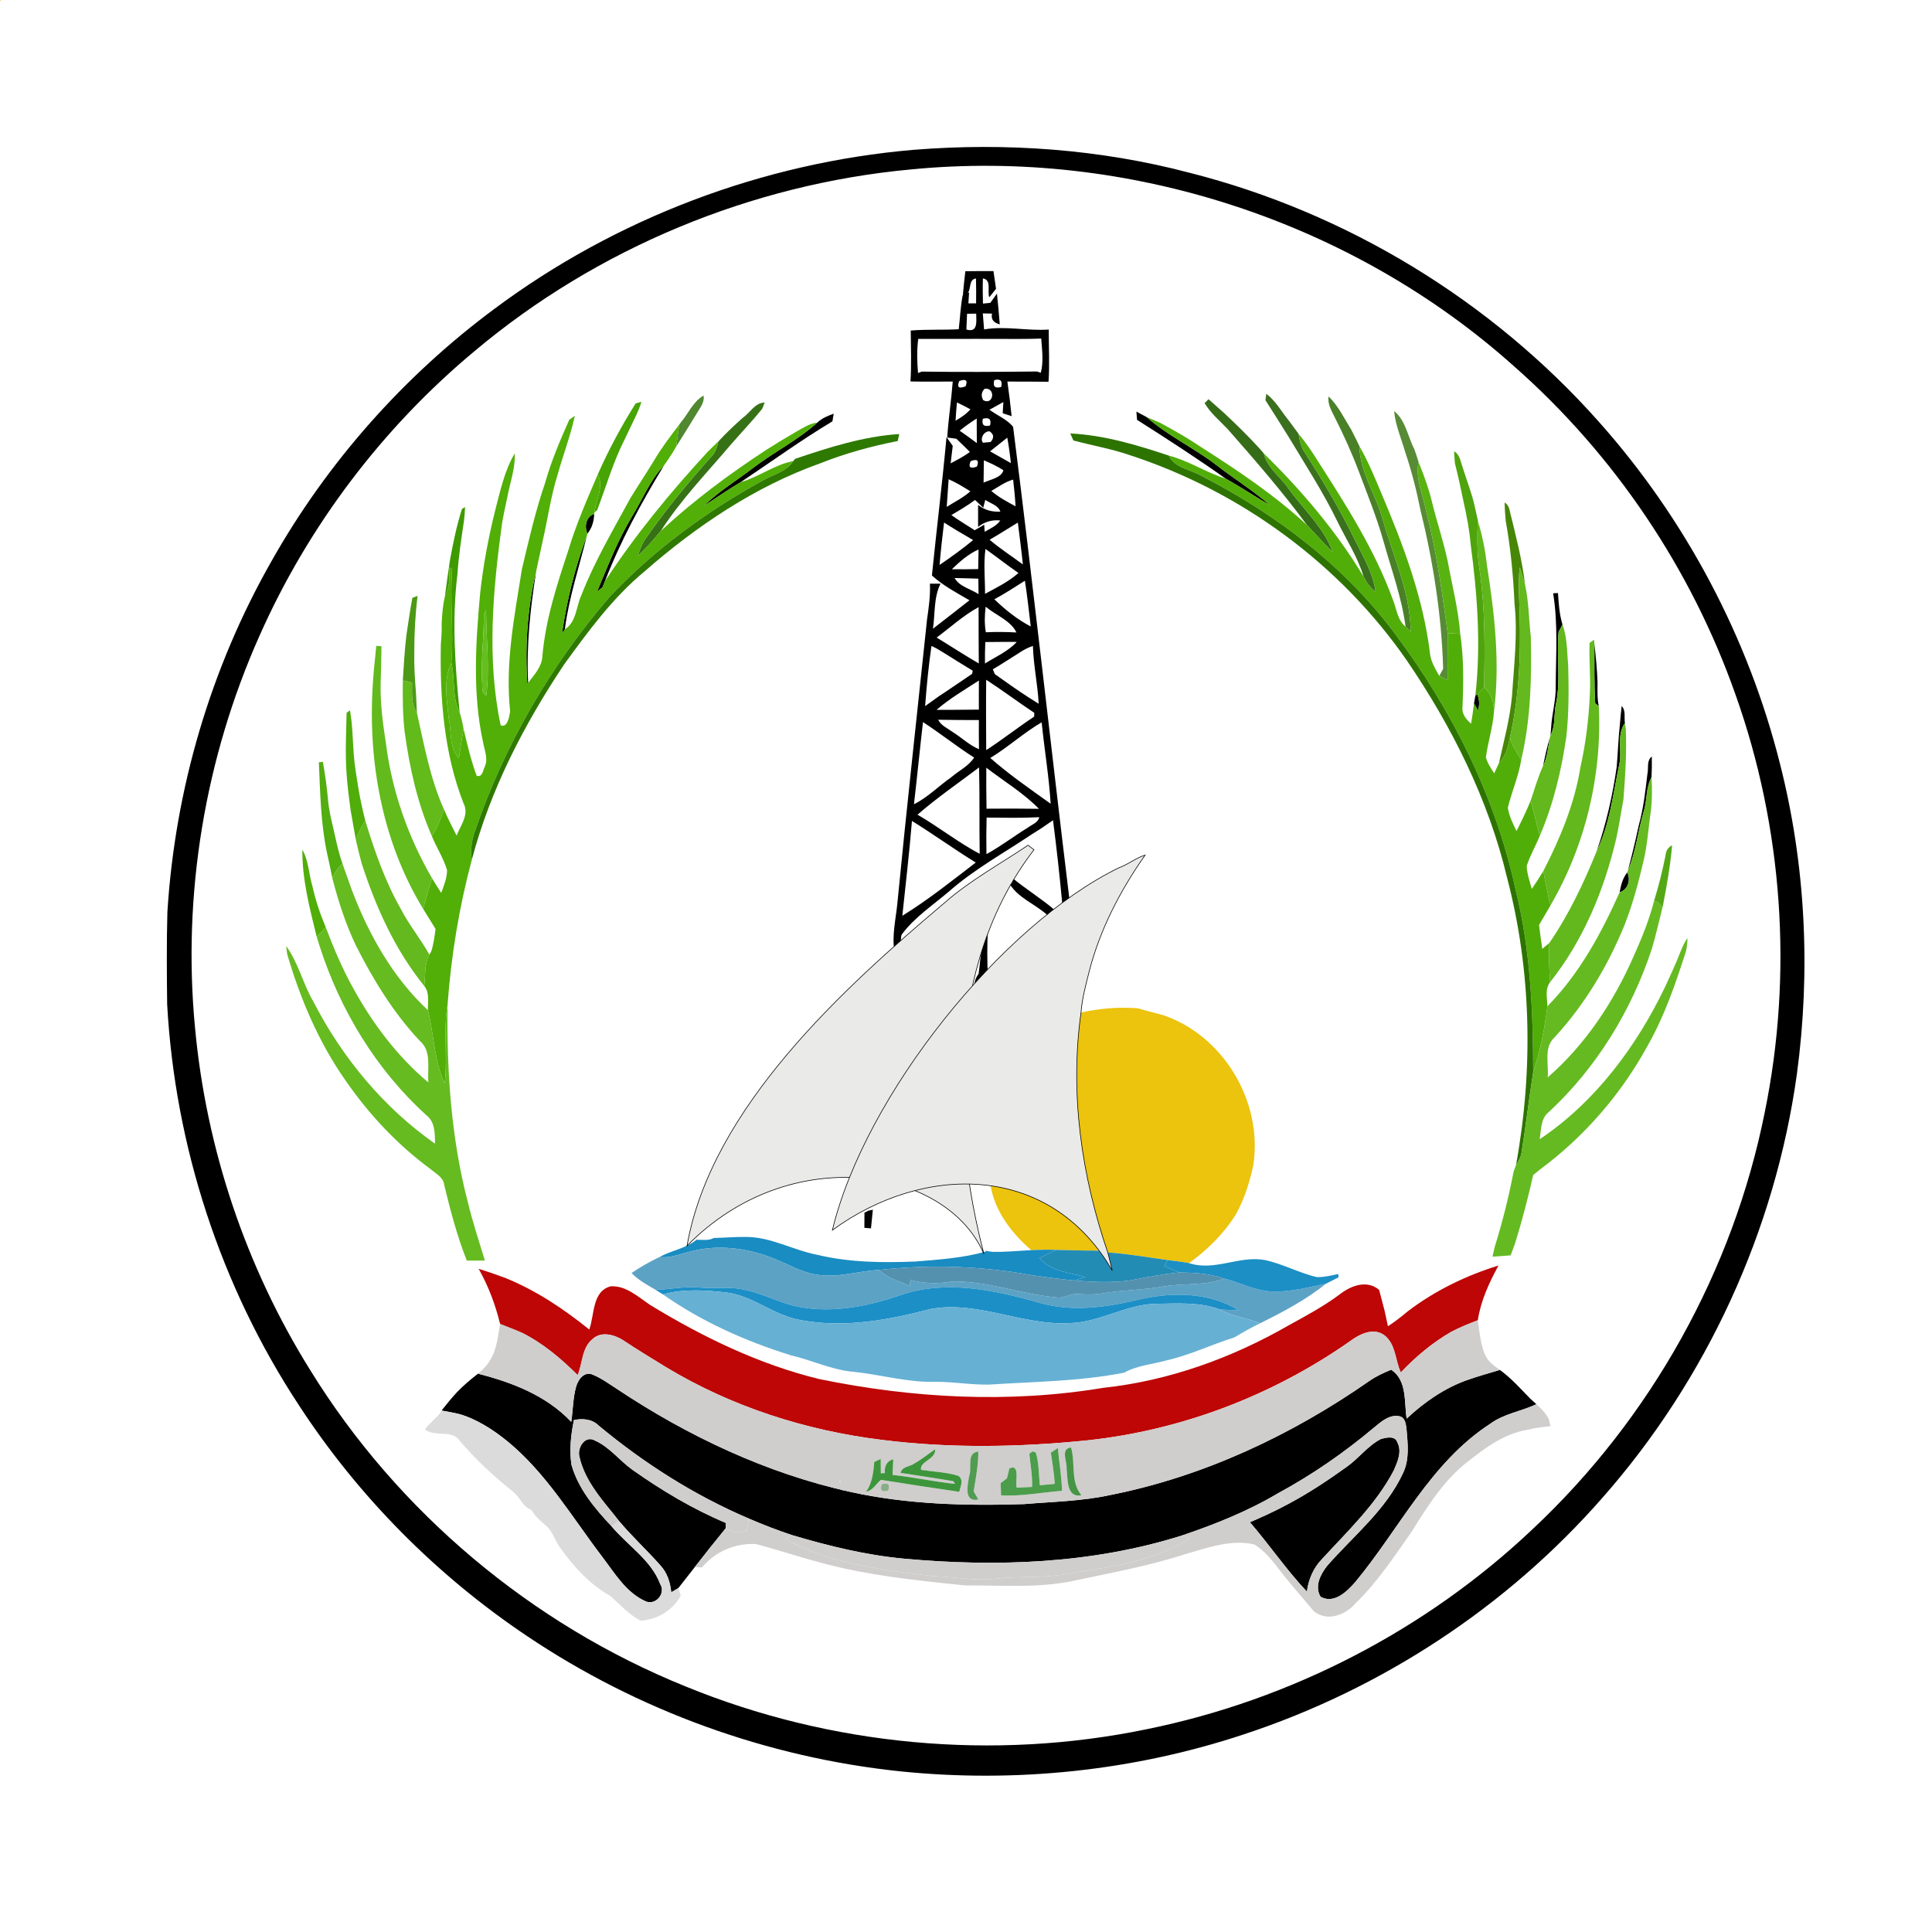 <?xml version="1.0" encoding="UTF-8" standalone="no"?>
<svg
   xmlns:dc="http://purl.org/dc/elements/1.1/"
   xmlns:cc="http://creativecommons.org/ns#"
   xmlns:rdf="http://www.w3.org/1999/02/22-rdf-syntax-ns#"
   xmlns:svg="http://www.w3.org/2000/svg"
   xmlns="http://www.w3.org/2000/svg"
   xmlns:sodipodi="http://sodipodi.sourceforge.net/DTD/sodipodi-0.dtd"
   xmlns:inkscape="http://www.inkscape.org/namespaces/inkscape"
   width="500pt"
   height="500pt"
   viewBox="0 0 500 500"
   version="1.1"
   id="svg2"
   inkscape:version="0.48.2 r9819"
   sodipodi:docname="Basra G image.svg">
  <defs
     id="defs313" />
  <sodipodi:namedview
     pagecolor="#ffffff"
     bordercolor="#666666"
     borderopacity="1"
     objecttolerance="10"
     gridtolerance="10"
     guidetolerance="10"
     inkscape:pageopacity="0"
     inkscape:pageshadow="2"
     inkscape:window-width="1680"
     inkscape:window-height="988"
     id="namedview311"
     showgrid="false"
     inkscape:zoom="1"
     inkscape:cx="216.8318"
     inkscape:cy="277.2855"
     inkscape:window-x="-8"
     inkscape:window-y="-8"
     inkscape:window-maximized="1"
     inkscape:current-layer="#dbdbdbff" />
  <g
     id="#ecc30dff">
    <path
       fill="#ecc30d"
       opacity="1.00"
       d=" M 0.00 0.00 L 0.29 0.00 C 0.22 0.06 0.07 0.18 0.00 0.24 L 0.00 0.00 Z"
       id="path5" />
    <path
       style="fill:#ecc30d"
       d="M 363.344 326 C 358.759 326.016 354.2 326.55 349.719 327.562 C 347.33 344.468 317.789 365.114 320.938 381.844 C 321.035 382.363 321.246 382.998 321.5 383.656 C 321.147 383.56 320.793 383.464 320.438 383.375 C 321.725 391.775 327.325 399 333.625 404.438 C 336.325 404.288 339.019 404.238 341.719 404.312 C 345.464 404.413 349.223 404.539 352.969 404.562 C 353.041 404.563 353.115 404.562 353.188 404.562 C 353.826 404.588 354.469 404.601 355.125 404.594 C 356.869 404.575 357.754 404.339 358.188 404.125 C 358.164 404.355 358.21 404.675 358.375 405.156 C 364.85 405.581 371.231 406.725 377.656 407.625 C 379.994 407.887 382.331 408.2 384.656 408.625 C 390.569 404.325 395.85 399.163 399.75 392.938 C 402.538 387.975 404.238 382.506 405.438 376.969 C 408.587 356.544 395.938 335.106 376.312 328.406 C 373.512 327.644 370.712 326.956 367.938 326.156 C 366.409 326.047 364.872 325.995 363.344 326 z "
       transform="scale(0.8,0.8)"
       id="path9" />
  </g>
  <g
     id="#fbfaf6ff" />
  <g
     id="#000000ff">
    <path
       d="m 236.48,38.77 c 23.92,-1.91 48.23,-0.18 71.49,5.97 40.61,10.31 77.97,33.06 105.79,64.39 22.42,25.16 38.66,55.78 46.88,88.46 6.68,26.18 8,53.66 4.39,80.42 -5.61,40.41 -23.35,79.03 -50.34,109.63 -24.71,28.24 -57.21,49.53 -92.85,61.23 -28.51,9.45 -59.01,12.61 -88.86,9.55 -34.37,-3.59 -67.83,-15.69 -96.52,-34.97 C 112.97,407.71 92.66,387.22 77.25,363.51 57.05,332.76 45.28,296.6 43.26,259.88 c -0.1,-7.95 -0.15,-15.9 0.06,-23.84 1.98,-31.77 11.17,-63.1 26.92,-90.77 14.37,-25.51 34.21,-47.89 57.7,-65.33 C 159.37,56.5 197.42,42.1 236.48,38.77 m -0.85,5.09 C 194.45,47.69 154.53,64.22 122.85,90.84 99,110.69 79.78,136.1 67.19,164.47 53.05,196.12 47.17,231.44 50.47,265.94 c 2.88,31.37 13.19,62.03 29.88,88.75 22.6,36.6 57.15,65.62 97.03,81.74 37.58,15.4 79.76,19.32 119.53,11.06 37.19,-7.57 72.2,-25.67 99.76,-51.78 30.54,-28.6 51.88,-66.88 60.06,-107.92 7.32,-35.81 4.67,-73.59 -7.58,-108.02 C 437.71,147.26 417.85,117.74 392,94.94 349.95,57.21 291.82,38.32 235.63,43.86 z"
       id="path17"
       inkscape:connector-curvature="0"
       style="fill:#000000" />
    <path
       d="m 249.83,70.19 c 2.42,-0.03 4.85,-0.04 7.28,-0.03 0.22,1.53 0.44,3.06 0.66,4.59 -0.58,0.72 -1.16,1.45 -1.74,2.18 -0.6,-1.46 0.7,-4.52 -1.66,-4.87 -0.07,2.17 -0.03,4.34 0.02,6.51 0.48,-0.05 1.43,-0.14 1.9,-0.19 0.56,-0.8 1.14,-1.6 1.72,-2.4 0.28,2.66 0.53,5.31 0.73,7.97 -1.66,-0.44 -2.33,-1.37 -2,-2.79 -0.6,-0.02 -1.8,-0.04 -2.39,-0.05 0.1,1.38 0.22,2.76 0.33,4.15 5.52,-0.97 11.14,0.42 16.73,0.03 -0.01,4.5 0.27,9.01 -0.06,13.51 -3.55,-0.04 -7.1,-0.05 -10.64,-0.05 0.43,2.98 0.79,5.96 1.1,8.95 -0.58,-0.19 -1.73,-0.56 -2.31,-0.75 0.04,-0.72 0.13,-2.18 0.17,-2.9 -1.2,0.66 -2.41,1.31 -3.6,1.99 2,1.49 4.53,2.47 6.12,4.41 5.16,40.64 9.6,81.37 14.55,122.04 -0.62,0.53 -1.22,1.08 -1.8,1.65 -0.68,-7.3 -1.48,-14.59 -2.42,-21.86 -1.73,1.22 -3.48,2.42 -5.3,3.51 -7.24,4.88 -14.99,9.09 -21.58,14.88 -4.148,3.539 -9.016,6.758 -12.26,11.168 -0.34,0.462 -0.198,3.254 -0.5,3.744 -0.228,0.37 -1.172,0.086 -1.375,0.474 -0.76,-3.44 0.365,-8.565 0.705,-11.995 2.39,-24.61 5.13,-49.17 7.71,-73.75 0.44,-3.07 0.89,-6.16 0.74,-9.26 0.91,0 1.83,0.01 2.75,0.01 -1.8,3.55 -1.37,7.79 -1.97,11.66 3.15,-2.46 6.33,-4.88 9.46,-7.37 -3.36,-1.95 -6.83,-3.79 -9.72,-6.41 1.21,-11.94 2.68,-23.86 3.78,-35.82 0.54,0.75 1.08,1.51 1.61,2.27 -0.19,1.5 -0.37,3.01 -0.54,4.52 1.7,-0.89 3.41,-1.8 4.97,-2.93 -1.12,-1.19 -2.34,-2.28 -3.48,-3.43 -0.59,-0.08 -1.78,-0.24 -2.38,-0.32 0.31,-4.85 1.06,-9.65 1.43,-14.49 -3.65,0.01 -7.29,0.07 -10.94,-0.02 0.28,-4.39 0.11,-8.79 0.07,-13.18 4.13,-0.34 8.28,-0.11 12.42,-0.33 0.35,-2.93 0.46,-5.9 1.02,-8.8 l 1.66,-0.74 c -0.04,0.71 -0.14,2.13 -0.18,2.84 0.49,0 1.49,0 1.99,-0.01 0.02,-2.14 0.04,-4.28 -0.03,-6.43 -2.47,0.29 -0.59,4.25 -3.39,4.24 0.18,-2.05 0.4,-4.09 0.64,-6.12 m 0.44,11.01 c -0.06,1.35 -0.12,2.71 -0.17,4.07 3.06,0.95 2.55,-2.16 2.54,-4.1 -0.59,0.01 -1.78,0.02 -2.37,0.03 m -12.69,15.34 0.98,-0.37 c 9.93,0.14 19.86,0.08 29.79,-0.03 l 1.01,0.33 c 0.76,-2.88 0.31,-5.92 0.11,-8.85 -3.76,0.15 -7.52,0.08 -11.28,0.09 -3.66,-0.01 -7.32,-0.02 -10.97,0 -3.2,0 -6.39,0.01 -9.58,-0.01 -0.39,2.93 -0.3,5.9 -0.06,8.84 m 10.67,2.08 c -0.66,1.61 -0.11,2.06 1.65,1.35 0.6,-1.55 0.05,-2 -1.65,-1.35 m 9.07,-0.25 c -0.43,1.63 0.16,2.22 1.78,1.78 0.41,-1.59 -0.19,-2.18 -1.78,-1.78 m -2.86,5.2 c 2.67,1.48 3.33,-3.34 0.37,-2.97 -0.86,0.86 -0.99,1.85 -0.37,2.97 m -6.8,0.58 c -0.15,1.57 -0.28,3.15 -0.36,4.73 1.4,-0.81 2.77,-1.72 3.84,-2.95 -1.15,-0.63 -2.31,-1.22 -3.48,-1.78 m 0.7,7.32 c 1.5,1.03 2.98,2.1 4.44,3.2 -0.01,-2.12 -0.02,-4.24 -0.03,-6.36 -1.53,0.97 -3.01,2.01 -4.41,3.16 m 6,-3.1 c -0.36,1.58 0.27,2.16 1.87,1.74 0.39,-1.59 -0.24,-2.17 -1.87,-1.74 m 0.02,6.21 c 0.5,-0.04 1.49,-0.14 1.99,-0.19 0.95,-1.1 0.86,-2.02 -0.27,-2.76 -1.39,-0.09 -2.58,1.8 -1.72,2.95 m 1.84,2.23 c 1.8,1.01 3.59,2.03 5.39,3.04 -0.22,-2.21 -0.53,-4.4 -0.93,-6.58 -1.49,1.19 -2.97,2.37 -4.46,3.54 m -5.03,2.55 c -0.65,1.58 -0.1,2.04 1.64,1.39 0.61,-1.62 0.06,-2.08 -1.64,-1.39 m 3.43,-0.24 c -0.02,1.93 -0.05,3.86 -0.07,5.79 1.68,-0.82 4.68,-1.26 5.13,-3.22 -1.6,-1.04 -3.33,-1.82 -5.06,-2.57 m -9.11,4.91 c -0.18,2.38 -0.35,4.77 -0.5,7.15 2.06,-1.3 4.28,-2.39 6.12,-4.02 -1.82,-1.14 -3.65,-2.28 -5.62,-3.13 m 11.04,3.02 c 1.88,1.64 4.09,2.8 6.28,3.98 -0.13,-2.31 -0.37,-4.61 -0.63,-6.91 -2.07,0.58 -3.81,1.88 -5.65,2.93 m -4.21,2.34 c -1.94,1.46 -4.05,2.68 -6.14,3.91 1.95,1.4 4.04,2.61 6.05,3.93 0.61,-0.36 1.84,-1.08 2.46,-1.44 l 0.13,1.84 c 1.42,-0.86 3.08,-1.5 4.03,-2.93 -2.1,-0.24 -4.08,0.34 -5.74,1.67 0,-1.43 0,-4.29 0,-5.71 1.65,1.35 3.66,1.88 5.77,1.75 -0.61,-1.68 -2.56,-2.12 -3.91,-3.03 -0.13,0.51 -0.4,1.51 -0.53,2.02 -0.53,-0.5 -1.59,-1.51 -2.12,-2.01 m -8.02,5.84 c -0.44,3.66 -0.85,7.31 -1.16,10.98 2.98,-2.03 5.91,-4.14 8.69,-6.44 -2.54,-1.46 -5.06,-2.96 -7.53,-4.54 m 11.79,4.45 c 2.71,2.34 5.75,4.26 8.61,6.4 -0.36,-3.62 -0.86,-7.23 -1.3,-10.84 -2.45,1.47 -4.83,3.03 -7.31,4.44 m -1.07,2.39 c -0.53,3.85 -0.09,7.75 -0.11,11.62 2.98,-1.62 6.1,-3.14 8.65,-5.4 -2.9,-2 -5.67,-4.19 -8.54,-6.22 m -8.7,5.25 c 2.27,0.04 4.54,0 6.82,-0.04 0.04,-1.7 0.07,-3.39 0.09,-5.08 -2.63,1.18 -4.86,3.13 -6.91,5.12 m 0.71,2.27 c 1.26,2.25 4.16,2.81 6.2,4.18 -0.02,-1.34 -0.04,-2.68 -0.05,-4.01 -2.05,-0.06 -4.1,-0.14 -6.15,-0.17 m 10.29,5.5 c 2.78,2.69 5.96,5.25 9.42,7.04 -0.49,-3.95 -0.89,-7.91 -1.52,-11.84 -2.6,1.65 -5.18,3.35 -7.9,4.8 m -2.25,1.92 c -0.27,2.2 -0.34,4.43 0.05,6.62 2.64,-0.12 5.28,-0.09 7.92,0.05 -1.49,-3.1 -5.37,-4.46 -7.97,-6.67 M 242.4,165 c 3.65,2.21 7.21,4.57 10.91,6.7 -0.01,-4.86 -0.08,-9.71 -0.05,-14.57 -3.93,2.12 -7.27,5.22 -10.86,7.87 m 12.6,1.16 c -0.09,1.85 -0.12,3.7 -0.09,5.56 2.78,-1.77 5.98,-3.13 8.22,-5.59 -2.71,-0.05 -5.42,0.03 -8.13,0.03 m -13.94,1.02 c -0.75,5.14 -1.25,10.37 -1.64,15.56 1.16,-0.83 2.32,-1.67 3.49,-2.5 2.92,-1.9 5.77,-3.92 8.68,-5.85 0.03,-0.2 0.1,-0.61 0.14,-0.82 -2.51,-1.54 -5.03,-3.07 -7.51,-4.65 -1.04,-0.62 -2.05,-1.28 -3.16,-1.74 m 22.78,1.73 c -2.31,1.43 -4.55,2.95 -6.9,4.3 0.13,0.31 0.39,0.94 0.52,1.25 2.88,2.06 5.77,4.1 8.74,6.03 0.65,0.41 1.96,1.23 2.61,1.64 -0.25,-5.02 -1.36,-9.94 -1.49,-14.97 -1.24,0.43 -2.4,1.01 -3.48,1.75 m -21.46,14.79 c 3.65,0.05 7.3,-0.05 10.95,-0.05 -0.02,-2.51 0,-5.02 0.01,-7.53 -3.72,2.41 -7.6,4.68 -10.96,7.58 m 12.85,-7.78 c -0.08,6.07 -0.03,12.14 0,18.21 4.24,-2.74 8.19,-5.88 12.4,-8.66 0.01,-0.25 0.04,-0.74 0.05,-0.98 -4.19,-2.8 -8.23,-5.81 -12.45,-8.57 m -12.44,10.35 c 0.77,1.53 2.43,2.2 3.75,3.17 2.31,1.42 4.28,3.41 6.82,4.45 -0.03,-2.51 -0.06,-5.03 -0.03,-7.54 -3.52,0 -7.03,-0.01 -10.54,-0.08 m -3.92,0.61 c -0.83,7.08 -1.51,14.18 -2.34,21.26 3.55,-1.76 6.36,-4.69 9.6,-6.95 1.97,-1.72 4.53,-2.89 5.97,-5.13 -4.54,-2.89 -8.73,-6.26 -13.23,-9.18 m 17.41,9.28 c 4.89,4.31 10.33,8.05 15.63,11.85 -0.43,-7.06 -1.63,-14.05 -2.33,-21.08 -4.67,2.72 -8.67,6.43 -13.3,9.23 m -18.83,14.68 c 5.49,3.17 10.49,7.17 16.09,10.13 -0.12,-7.45 0.03,-14.91 -0.16,-22.36 -5.34,4.04 -10.89,7.84 -15.93,12.23 m 17.8,-12.16 c -0.04,3.54 0.01,7.08 0.06,10.61 4.53,-0.05 9.05,-0.04 13.57,0.03 -3.99,-4.07 -9.07,-7.14 -13.63,-10.64 m 0.08,12.91 c -0.09,3.15 -0.1,6.31 -0.04,9.46 3.74,-2.05 7.13,-4.66 10.75,-6.89 1.05,-0.79 2.59,-1.24 2.93,-2.67 -4.55,0.24 -9.1,0.14 -13.64,0.1 m -19.32,0.87 c -0.67,8.19 -1.63,16.36 -2.49,24.54 6.63,-4.08 12.8,-9.02 19,-13.78 -5.6,-3.44 -10.92,-7.31 -16.51,-10.76 z"
       id="path19"
       inkscape:connector-curvature="0"
       style="fill:#000000"
       sodipodi:nodetypes="cccccccccccccccccccccccccssccccccccccccccccccccccccccccccccccccccccccccccccccccccccccccccccccccccccccccccccccccccccccccccccccccccccccccccccccccccccccccccccccccccccccccccccccccccccccccccccccccccccccccccccccccccc" />
    <path
       d="m 294.1,106.52 c 0.89,0.48 1.79,0.96 2.69,1.45 5.48,4.83 12.2,7.92 17.98,12.36 4.6,3.58 9.6,6.64 13.99,10.49 -3.89,-2.25 -7.63,-4.76 -11.56,-6.95 -7.48,-5.31 -15.19,-10.3 -22.93,-15.21 -0.05,-0.54 -0.13,-1.61 -0.17,-2.14 z"
       id="path21"
       inkscape:connector-curvature="0"
       style="fill:#000000" />
    <path
       d="m 211.55,109.34 c 1.18,-1.12 2.7,-1.74 4.21,-2.28 -0.08,0.49 -0.25,1.48 -0.33,1.98 -8.14,4.88 -15.83,10.47 -23.73,15.74 -3.28,1.93 -6.39,4.11 -9.58,6.19 3.89,-3.85 8.62,-6.66 12.93,-9.99 5.36,-4.07 11.48,-7.12 16.5,-11.64 z"
       id="path23"
       inkscape:connector-curvature="0"
       style="fill:#000000" />
    <path
       d="m 163.66,133.49 c 2.66,-4.32 4.54,-9.23 8.11,-12.92 -5.8,9.54 -11.17,19.41 -15.2,29.83 -0.17,0.41 -0.5,1.23 -0.67,1.64 -0.34,0.27 -1.03,0.79 -1.37,1.06 2.77,-6.66 5.39,-13.41 9.13,-19.61 z"
       id="path25"
       inkscape:connector-curvature="0"
       style="fill:#000000" />
    <path
       d="m 152.02,138.11 c -0.85,-1.81 -0.36,-4.46 1.75,-5.1 -0.04,1.85 -0.56,3.66 -1.75,5.1 z"
       id="path27"
       inkscape:connector-curvature="0"
       style="fill:#000000" />
    <path
       d="m 145.44,163.98 c 1.25,-8.62 3.35,-17.13 6.43,-25.28 -1.97,8.03 -4.63,15.91 -5.69,24.15 -0.19,0.28 -0.56,0.85 -0.74,1.13 z"
       id="path29"
       inkscape:connector-curvature="0"
       style="fill:#000000" />
    <path
       d="m 136.46,177.03 c -0.6,-9.77 0.01,-19.73 2.31,-29.25 -1.51,9.55 -2.57,19.25 -2.09,28.93 l -0.22,0.32 z"
       id="path31"
       inkscape:connector-curvature="0"
       style="fill:#000000" />
    <path
       d="m 401.95,153.54 c 0.32,-0.01 0.94,-0.05 1.25,-0.06 0.19,2.53 0.32,5.08 1,7.55 0.04,0.15 0.13,0.46 0.17,0.62 l -1,1.86 c -0.59,6.15 0.57,12.39 -0.65,18.48 -0.65,2.74 -0.08,5.72 -1.45,8.28 0.04,-0.45 0.11,-1.33 0.15,-1.78 0.18,-3.71 1.3,-7.32 1.2,-11.04 0.04,-7.96 0.62,-16.02 -0.67,-23.91 z"
       id="path33"
       inkscape:connector-curvature="0"
       style="fill:#000000" />
    <path
       d="m 412.84,182.02 c -0.31,-5.14 -0.17,-10.3 -0.22,-15.45 0.38,3.3 0.69,6.6 0.82,9.92 0,2.09 -0.12,4.21 0.33,6.27 -0.23,-0.18 -0.7,-0.55 -0.93,-0.74 z"
       id="path35"
       inkscape:connector-curvature="0"
       style="fill:#000000" />
    <path
       d="m 381.83,179.96 0.53,-0.2 c 0.53,1.34 0.58,2.71 0.16,4.1 -0.27,-0.45 -0.79,-1.35 -1.05,-1.8 0.09,-0.52 0.27,-1.57 0.36,-2.1 z"
       id="path37"
       inkscape:connector-curvature="0"
       style="fill:#000000" />
    <path
       d="m 419.69,182.72 c 1.12,1.19 0.61,2.94 0.83,4.42 -2.22,3.11 -0.68,7.14 -1.45,10.66 -1.6,7.53 -2.42,15.39 -5.82,22.4 2.44,-7.05 4.1,-14.35 5.15,-21.73 0.32,-3.68 0.43,-7.38 0.83,-11.06 0.13,-1.57 0.28,-3.13 0.46,-4.69 z"
       id="path39"
       inkscape:connector-curvature="0"
       style="fill:#000000" />
    <path
       d="m 399.32,198.26 c 0.52,-2.49 1.05,-4.97 1.79,-7.4 -0.48,2.49 -0.64,5.09 -1.79,7.4 z"
       id="path41"
       inkscape:connector-curvature="0"
       style="fill:#000000" />
    <path
       d="m 426.36,200.23 c 0.33,-1.46 -0.27,-3.41 1.13,-4.44 0.04,1.79 0,3.59 -0.08,5.38 -1.52,2.72 -1.08,5.97 -2.03,8.88 -1.5,5.04 -2,10.37 -4.07,15.23 0.33,-1.28 0.66,-2.57 0.99,-3.86 0.67,-2.63 1.24,-5.28 1.84,-7.92 1.2,-4.34 1.69,-8.82 2.22,-13.27 z"
       id="path43"
       inkscape:connector-curvature="0"
       style="fill:#000000" />
    <path
       d="m 419.16,230.92 c 0.33,-1.81 0.78,-3.66 1.97,-5.13 0.98,1.95 0.19,4.47 -1.97,5.13 z"
       id="path45"
       inkscape:connector-curvature="0"
       style="fill:#000000" />
    <path
       d="m 262.01,228.56 c -0.02,-0.35 -0.06,-1.06 -0.08,-1.41 3.61,3.02 7.68,5.45 11.24,8.55 -0.47,0.33 -1.42,1 -1.89,1.33 -3.29,-3.13 -8.21,-4.69 -10.33,-8.89 0.26,0.11 0.79,0.31 1.06,0.42 z"
       id="path47"
       inkscape:connector-curvature="0"
       style="fill:#000000" />
    <path
       d="m 254.47,244.19 c -0.12,-0.08 -0.284,-2.955 -0.404,-3.025 l 1.59,-0.25 c -0.18,2.95 -0.226,8.625 0.034,11.575 -0.74,1.48 -1.79,2.81 -3.39,3.42 -0.33,-1.43 0.09,-2.73 0.96,-3.88 0.4,-2.62 0.43,-5.29 1.21,-7.84 z"
       id="path49"
       inkscape:connector-curvature="0"
       style="fill:#000000"
       sodipodi:nodetypes="ccccccc" />
    <path
       d="m 223.72,313.84 c 0.25,-0.13 0.76,-0.38 1.01,-0.51 l 1.16,-0.26 c -0.16,1.61 -0.32,3.22 -0.48,4.83 -0.43,-0.03 -1.28,-0.1 -1.71,-0.14 0.01,-1.31 0.02,-2.62 0.02,-3.92 z"
       id="path51"
       inkscape:connector-curvature="0"
       style="fill:#000000" />
    <path
       d="m 354.43,357.36 c 1.73,-1.2 3.65,-2.08 5.6,-2.88 4.17,2.74 3.34,8.36 4.01,12.65 4.62,-4.29 9.84,-7.96 15.84,-10.04 2.72,-0.95 5.51,-1.73 8.28,-2.56 2.93,2.12 5.33,4.84 7.85,7.42 0.4,0.36 1.21,1.1 1.61,1.46 -3.94,1.86 -8.45,2.45 -12.03,5.12 -15.42,10.02 -23.46,27.25 -34.93,41 -2.14,2.42 -5.44,5.64 -8.9,3.71 -1.64,-2.71 0,-5.87 1.75,-8.06 6.81,-7.76 15.24,-14.47 19.64,-24.05 1.63,-3.48 1.19,-7.4 0.87,-11.1 -0.17,-1.37 -0.28,-3.3 -2.03,-3.54 -2.59,-0.39 -4.63,1.52 -6.46,3.02 -7.7,6.46 -15.99,12.2 -24.83,16.98 -7.8,4.63 -16.26,8 -24.83,10.9 -23.16,7.31 -47.89,8.2 -71.92,5.99 -9.81,-0.9 -19.4,-3.26 -28.82,-6.05 -3.84,-1.26 -7.61,-2.72 -11.32,-4.32 -14.09,-6.01 -27.1,-14.29 -38.86,-24.06 -1.71,-1.71 -4.16,-1.92 -6.42,-1.44 -0.77,3.77 -1.21,7.7 -0.64,11.54 1.74,6.22 6.03,11.33 10.38,15.95 4.17,4.99 10.21,8.68 12.6,14.96 1.51,2.44 -1.2,5.63 -3.85,4.43 -5,-2.26 -7.89,-7.19 -11.08,-11.38 -7.88,-10.33 -14.6,-21.85 -24.8,-30.15 -3.71,-3.04 -7.88,-5.65 -12.53,-6.97 -1.44,-0.32 -2.89,-0.6 -4.34,-0.84 1.3,-1.63 2.59,-3.24 4,-4.76 1.68,-1.75 3.53,-3.3 5.44,-4.78 8.84,2.24 17.75,5.69 24.13,12.48 0.45,-3.02 0.43,-6.12 1.24,-9.07 0.49,-1.72 1.88,-3.9 4.01,-3.28 2.34,0.89 4.38,2.4 6.48,3.75 18.44,12.29 38.85,21.93 60.55,26.72 14.71,3.25 29.91,3.63 44.92,3.15 7.43,-0.63 14.93,-0.75 22.25,-2.34 24.2,-4.79 46.97,-15.5 67.14,-29.56 z"
       id="path53"
       inkscape:connector-curvature="0"
       style="fill:#000000" />
    <path
       d="m 357.32,372.44 c 1.37,-0.41 3.75,-0.99 4.32,0.86 1.24,2.33 0.05,5 -0.91,7.21 -4.63,8.84 -11.98,15.75 -18.65,23.03 -2.2,2.29 -3.46,5.25 -3.85,8.38 -5.31,-5.64 -9.69,-12.09 -14.75,-17.97 3.38,-1.45 6.72,-2.99 9.95,-4.74 5.29,-2.81 10.28,-6.13 15.14,-9.62 3.08,-2.19 5.37,-5.38 8.75,-7.15 z"
       id="path55"
       inkscape:connector-curvature="0"
       style="fill:#000000" />
    <path
       d="m 149.96,377.02 c -0.65,-2.25 1.42,-5.71 4.02,-4.21 3.79,1.71 6.34,5.16 9.65,7.54 7.61,5.37 15.64,10.19 24.23,13.79 -0.01,0.34 -0.04,1.03 -0.05,1.38 -2.7,3.3 -5.36,6.64 -7.97,10.01 -1.45,1.82 -2.85,3.67 -4.3,5.48 -0.45,0.27 -1.36,0.8 -1.82,1.07 -0.25,-2.55 -1.05,-5.06 -2.82,-6.96 -3.44,-3.91 -7.3,-7.43 -10.65,-11.43 -4.01,-5.11 -8.83,-10.14 -10.29,-16.67 z"
       id="path57"
       inkscape:connector-curvature="0"
       style="fill:#000000" />
  </g>
  <g
     id="#f4f4f4ff" />
  <g
     id="#e6eae4ff" />
  <g
     id="#d7d7d7ff" />
  <g
     id="#c9c9c9ff" />
  <g
     id="#b6b6b6ff"
     style="fill:#d0cdcd;fill-opacity:1">
    <path
       fill="#b6b6b6"
       opacity="1.00"
       d=" M 148.53 367.51 C 150.79 367.03 153.24 367.24 154.95 368.95 C 166.71 378.72 179.72 387.00 193.81 393.01 C 193.63 394.07 193.45 395.13 193.27 396.19 C 191.41 396.88 189.46 396.62 187.81 395.52 C 187.82 395.17 187.85 394.48 187.86 394.14 C 179.27 390.54 171.24 385.72 163.63 380.35 C 160.32 377.97 157.77 374.52 153.98 372.81 C 151.38 371.31 149.31 374.77 149.96 377.02 C 151.42 383.55 156.24 388.58 160.25 393.69 C 159.76 394.02 158.76 394.67 158.27 395.00 C 153.92 390.38 149.63 385.27 147.89 379.05 C 147.32 375.21 147.76 371.28 148.53 367.51 Z"
       id="path67"
       style="fill:#d0cdcd;fill-opacity:1" />
  </g>
  <g
     id="#d6d7d4ff" />
  <g
     id="#d8d9d8ff" />
  <g
     id="#dededeff"
     style="fill:#d0cdcd;fill-opacity:1">
    <path
       fill="#dedede"
       opacity="1.00"
       d=" M 203.09 398.29 C 203.60 398.05 204.62 397.57 205.13 397.33 C 214.55 400.12 224.14 402.48 233.95 403.38 C 257.98 405.59 282.71 404.70 305.87 397.39 C 306.40 397.58 307.46 397.98 308.00 398.17 C 298.47 404.21 287.00 405.55 276.10 407.31 C 270.08 408.45 263.94 407.88 257.88 408.54 C 252.25 409.20 246.65 408.07 241.03 407.86 C 228.07 406.29 214.73 404.63 203.09 398.29 Z"
       id="path72"
       style="fill:#d0cdcd;fill-opacity:1" />
  </g>
  <g
     id="#3b701eff">
    <path
       fill="#3b701e"
       opacity="1.00"
       d=" M 327.72 101.90 C 330.19 103.78 331.67 106.57 333.61 108.94 C 334.44 110.04 335.26 111.15 336.07 112.27 C 336.33 114.01 336.71 115.78 337.77 117.24 C 342.27 124.26 346.53 131.45 350.24 138.92 C 352.49 143.52 355.27 148.02 356.02 153.18 C 354.62 152.16 353.64 150.74 352.88 149.20 C 351.35 144.08 348.37 139.60 346.05 134.82 C 342.40 127.31 337.84 120.31 333.55 113.16 C 331.56 109.94 329.52 106.76 327.49 103.57 C 327.55 103.15 327.66 102.32 327.72 101.90 Z"
       id="path75" />
  </g>
  <g
     id="#508731ff">
    <path
       fill="#508731"
       opacity="1.00"
       d=" M 176.17 109.36 C 178.14 107.05 179.36 103.90 182.09 102.38 C 182.39 104.21 181.10 105.62 180.27 107.08 C 178.53 109.91 176.80 112.75 175.01 115.55 C 175.28 113.64 175.50 111.72 175.84 109.82 L 176.17 109.36 Z"
       id="path78" />
  </g>
  <g
     id="#356c17ff">
    <path
       fill="#356c17"
       opacity="1.00"
       d=" M 311.75 104.34 C 312.00 104.08 312.51 103.57 312.76 103.31 C 314.09 104.50 315.43 105.67 316.77 106.86 C 319.91 109.82 323.01 112.83 325.92 116.02 C 326.20 116.36 326.78 117.02 327.07 117.35 C 327.95 121.13 331.41 123.37 333.47 126.46 C 337.37 131.86 342.59 136.51 344.92 142.88 C 342.61 140.62 340.44 138.23 338.24 135.88 C 331.88 127.23 324.81 119.11 317.72 111.05 C 315.66 108.88 313.30 106.94 311.75 104.34 Z"
       id="path81" />
  </g>
  <g
     id="#498028ff">
    <path
       fill="#498028"
       opacity="1.00"
       d=" M 343.84 102.60 C 346.37 105.05 347.88 108.28 349.72 111.24 C 350.44 112.63 351.14 114.05 351.82 115.48 C 351.93 122.16 356.02 127.88 357.78 134.19 C 360.48 143.85 365.01 153.26 365.08 163.46 C 364.75 163.14 364.09 162.50 363.76 162.18 C 362.76 154.55 360.05 147.32 358.01 139.94 C 356.31 133.95 353.97 128.18 351.79 122.36 C 349.96 117.46 347.80 112.68 345.44 108.02 C 344.61 106.31 343.53 104.60 343.84 102.60 Z"
       id="path84" />
  </g>
  <g
     id="#46a404ff">
    <path
       fill="#46a404"
       opacity="1.00"
       d=" M 164.51 104.40 C 164.88 104.30 165.63 104.09 166.00 103.98 C 165.57 105.43 164.98 106.82 164.31 108.17 C 163.41 110.01 162.53 111.86 161.66 113.71 C 158.68 119.57 156.87 125.92 154.54 132.05 L 153.84 132.63 C 154.15 129.32 156.40 126.06 154.71 122.78 L 154.90 122.34 C 157.66 116.14 160.89 110.15 164.51 104.40 Z"
       id="path87" />
  </g>
  <g
     id="#377116ff">
    <path
       fill="#377116"
       opacity="1.00"
       d=" M 192.16 108.18 C 194.07 106.88 195.38 104.22 197.90 104.17 C 197.74 104.58 197.42 105.40 197.25 105.82 C 194.65 109.00 191.82 111.98 189.12 115.08 C 182.93 122.39 176.20 129.34 171.01 137.42 C 169.15 139.68 167.21 141.88 165.06 143.88 C 165.57 142.26 166.16 140.63 167.18 139.25 C 172.34 131.83 178.11 124.85 184.13 118.12 C 185.19 117.08 185.57 115.64 185.91 114.25 C 187.87 112.11 189.99 110.12 192.16 108.18 Z"
       id="path90" />
  </g>
  <g
     id="#d4d4d4ff"
     style="fill:#d0cdcd;fill-opacity:1">
    <path
       fill="#d4d4d4"
       opacity="1.00"
       d=" M 397.62 363.41 C 398.89 364.47 399.98 365.74 400.80 367.18 C 400.92 367.66 401.15 368.60 401.27 369.07 C 399.24 369.31 397.21 369.55 395.22 370.04 C 389.42 371.01 384.59 374.54 380.08 378.09 C 373.78 382.90 369.49 389.73 365.36 396.37 C 360.83 402.81 356.50 409.42 350.81 414.93 C 348.21 417.99 343.37 419.82 339.96 416.92 C 336.63 412.95 333.18 409.06 330.07 404.91 C 328.49 402.96 326.78 401.03 324.64 399.71 C 318.65 398.30 312.65 400.55 306.93 402.15 C 297.50 405.24 287.72 407.01 278.03 409.07 C 268.81 411.07 259.31 410.24 249.95 410.32 C 237.16 409.01 224.29 407.73 211.87 404.27 C 206.40 402.83 201.04 401.00 195.57 399.59 C 190.25 399.34 185.06 401.55 181.65 405.67 C 181.20 405.64 180.29 405.57 179.84 405.53 C 182.45 402.16 185.11 398.82 187.81 395.52 C 189.46 396.62 191.41 396.88 193.27 396.19 C 193.45 395.13 193.63 394.07 193.81 393.01 C 197.52 394.61 201.29 396.07 205.13 397.33 C 204.62 397.57 203.60 398.05 203.09 398.29 C 214.73 404.63 228.07 406.29 241.03 407.86 C 246.65 408.07 252.25 409.20 257.88 408.54 C 263.94 407.88 270.08 408.45 276.10 407.31 C 287.00 405.55 298.47 404.21 308.00 398.17 C 307.46 397.98 306.40 397.58 305.87 397.39 C 314.44 394.49 322.90 391.12 330.70 386.49 C 331.60 387.39 332.51 388.30 333.43 389.21 C 330.20 390.96 326.86 392.50 323.48 393.95 C 328.54 399.83 332.92 406.28 338.23 411.92 C 338.62 408.79 339.88 405.83 342.08 403.54 C 342.44 403.95 343.15 404.77 343.51 405.18 C 341.76 407.37 340.12 410.53 341.76 413.24 C 345.22 415.17 348.52 411.95 350.66 409.53 C 362.13 395.78 370.17 378.55 385.59 368.53 C 389.17 365.86 393.68 365.27 397.62 363.41 Z"
       id="path93"
       style="fill:#d0cdcd;fill-opacity:1" />
  </g>
  <g
     id="#d8e3d4ff" />
  <g
     id="#d6e2d1ff" />
  <g
     id="#d6e3d1ff" />
  <g
     id="#d5e2d0ff" />
  <g
     id="#578b36ff">
    <path
       fill="#578b36"
       opacity="1.00"
       d=" M 360.80 106.39 C 363.80 108.79 364.32 112.98 366.03 116.26 C 366.42 117.34 366.77 118.43 367.11 119.53 C 366.25 124.12 368.45 128.49 369.23 132.93 C 371.89 143.07 373.22 153.49 374.66 163.84 C 374.61 167.89 374.61 171.95 374.63 176.00 C 373.90 175.64 373.18 175.31 372.48 174.93 C 372.73 174.47 373.24 173.54 373.49 173.07 C 373.08 159.18 370.90 145.35 367.58 131.86 C 366.57 126.79 365.28 121.78 363.63 116.88 C 362.63 113.40 361.12 110.04 360.80 106.39 Z"
       id="path100" />
  </g>
  <g
     id="#51ae09ff">
    <path
       fill="#51ae09"
       opacity="1.00"
       d=" M 296.79 107.97 C 297.97 108.46 299.17 108.93 300.34 109.47 C 303.81 111.36 307.27 113.30 310.55 115.52 C 320.22 121.68 329.80 128.06 338.24 135.88 C 340.44 138.23 342.61 140.62 344.92 142.88 C 342.59 136.51 337.37 131.86 333.47 126.46 C 331.41 123.37 327.95 121.13 327.07 117.35 C 336.85 126.92 345.81 137.46 352.88 149.20 C 353.64 150.74 354.62 152.16 356.02 153.18 C 355.27 148.02 352.49 143.52 350.24 138.92 C 346.53 131.45 342.27 124.26 337.77 117.24 C 336.71 115.78 336.33 114.01 336.07 112.27 C 337.78 114.35 339.35 116.55 340.76 118.85 C 348.23 130.49 355.79 142.25 360.53 155.33 C 361.45 157.66 361.68 160.50 363.76 162.18 C 364.09 162.50 364.75 163.14 365.08 163.46 C 365.01 153.26 360.48 143.85 357.78 134.19 C 356.02 127.88 351.93 122.16 351.82 115.48 C 354.11 119.46 355.85 123.72 357.62 127.95 C 363.20 141.12 368.32 154.71 370.07 168.99 C 370.26 171.17 371.45 173.06 372.48 174.93 C 373.18 175.31 373.90 175.64 374.63 176.00 C 374.61 171.95 374.61 167.89 374.66 163.84 C 375.47 163.90 377.09 164.00 377.91 164.05 C 378.85 170.32 378.76 176.69 378.50 183.01 C 378.26 184.78 379.46 186.22 380.72 187.28 C 381.01 185.55 381.26 183.81 381.47 182.06 C 381.73 182.51 382.25 183.41 382.52 183.86 C 382.94 182.47 382.89 181.10 382.36 179.76 C 382.79 179.29 383.67 178.34 384.10 177.87 C 385.99 179.46 386.63 181.78 386.64 184.18 C 386.37 188.18 385.07 192.02 384.55 195.97 C 384.93 197.51 385.87 198.82 386.70 200.14 C 387.10 199.26 387.51 198.38 387.92 197.50 C 389.70 195.73 390.27 193.28 390.75 190.91 C 391.39 192.95 392.51 194.79 393.71 196.55 C 393.03 200.85 391.25 204.84 390.23 209.04 C 390.55 211.18 391.53 213.14 392.47 215.07 C 393.78 212.49 395.04 209.89 396.13 207.22 C 397.02 210.22 397.66 213.30 398.50 216.32 C 397.42 218.94 395.98 221.40 395.11 224.10 C 395.18 226.14 395.90 228.09 396.42 230.05 C 397.46 228.54 398.46 227.01 399.41 225.43 C 400.03 228.38 400.49 231.37 401.28 234.29 C 400.29 235.99 399.31 237.69 398.31 239.38 C 398.56 241.45 398.83 243.51 399.14 245.57 C 399.60 245.18 400.51 244.42 400.97 244.04 C 400.79 247.42 400.93 250.80 401.17 254.18 C 399.77 256.01 400.42 258.31 400.47 260.41 C 399.74 266.18 398.65 271.94 396.79 277.46 C 396.75 261.80 396.11 246.02 392.34 230.74 C 387.22 206.70 376.04 184.17 361.40 164.53 C 348.38 146.78 330.40 133.14 310.93 123.16 C 308.10 121.47 304.00 121.18 302.47 117.90 C 307.64 119.23 312.12 122.28 317.20 123.87 C 321.13 126.06 324.87 128.57 328.76 130.82 C 324.37 126.97 319.37 123.91 314.77 120.33 C 308.99 115.89 302.27 112.80 296.79 107.97 Z"
       id="path103" />
    <path
       fill="#51ae09"
       opacity="1.00"
       d=" M 78.25 219.88 C 79.90 222.78 79.91 226.28 80.88 229.43 C 81.68 233.05 82.87 236.59 84.32 240.01 C 83.54 240.81 82.75 241.62 81.96 242.44 C 80.14 235.05 78.17 227.54 78.25 219.88 Z"
       id="path105" />
  </g>
  <g
     id="#d3e0cdff" />
  <g
     id="#51af08ff">
    <path
       fill="#51af08"
       opacity="1.00"
       d=" M 147.33 108.62 L 148.77 107.61 C 147.65 112.75 145.76 117.68 144.34 122.74 C 142.58 128.31 141.79 134.12 140.49 139.80 C 139.91 142.46 139.33 145.12 138.77 147.78 C 136.47 157.30 135.86 167.26 136.46 177.03 L 136.68 176.71 C 138.23 174.67 140.20 172.63 140.36 169.91 C 141.16 160.47 144.10 151.43 147.06 142.50 C 149.09 135.74 151.92 129.25 154.71 122.78 C 156.40 126.06 154.15 129.32 153.84 132.63 L 153.77 133.01 C 151.66 133.65 151.17 136.30 152.02 138.11 L 151.87 138.70 C 148.79 146.85 146.69 155.36 145.44 163.98 C 145.62 163.70 145.99 163.13 146.18 162.85 C 149.20 160.97 149.06 157.09 150.41 154.16 C 153.81 145.37 158.64 137.22 163.12 128.96 C 165.11 125.71 167.22 122.54 169.20 119.29 C 171.16 115.96 173.49 112.88 175.84 109.82 C 175.50 111.72 175.28 113.64 175.01 115.55 C 174.77 115.95 174.31 116.76 174.07 117.16 C 173.34 118.32 172.56 119.45 171.77 120.57 C 168.20 124.26 166.32 129.17 163.66 133.49 C 159.92 139.69 157.30 146.44 154.53 153.10 C 154.87 152.83 155.56 152.31 155.90 152.04 C 156.07 151.63 156.40 150.81 156.57 150.40 C 164.40 138.47 173.48 127.40 183.16 116.92 C 184.05 116.01 184.99 115.13 185.91 114.25 C 185.57 115.64 185.19 117.08 184.13 118.12 C 178.11 124.85 172.34 131.83 167.18 139.25 C 166.16 140.63 165.57 142.26 165.06 143.88 C 167.21 141.88 169.15 139.68 171.01 137.42 C 179.46 129.57 188.76 122.66 198.41 116.36 C 200.90 114.78 203.42 113.25 205.98 111.77 C 207.74 110.79 209.48 109.60 211.55 109.34 C 206.53 113.86 200.41 116.91 195.05 120.98 C 190.74 124.31 186.01 127.12 182.12 130.97 C 185.31 128.89 188.42 126.71 191.70 124.78 C 196.42 123.45 200.48 120.21 205.28 119.34 C 203.49 122.13 200.06 122.82 197.35 124.37 C 182.74 132.41 169.09 142.39 157.66 154.58 C 142.47 172.28 130.53 192.84 122.98 214.92 C 122.09 217.34 121.68 219.92 122.11 222.49 C 118.83 234.73 116.78 247.24 115.84 259.87 C 114.67 266.68 115.93 273.60 115.08 280.44 C 112.34 274.51 112.32 267.74 110.76 261.45 C 110.67 259.32 111.25 256.97 109.80 255.17 C 110.14 252.46 109.76 249.50 111.12 247.04 L 111.58 246.30 C 112.22 244.39 112.45 242.39 112.72 240.41 C 111.66 238.67 110.59 236.94 109.51 235.22 C 110.21 232.56 110.97 229.91 111.81 227.29 C 112.58 228.57 113.38 229.84 114.19 231.09 C 114.87 229.18 115.71 227.24 115.70 225.17 C 114.77 222.08 112.97 219.34 111.75 216.36 C 113.16 214.23 114.08 211.85 114.89 209.45 C 115.89 211.77 117.02 214.01 118.17 216.25 C 119.17 213.66 121.47 210.82 119.99 207.98 C 114.85 194.87 113.82 180.59 114.09 166.64 C 114.27 164.90 114.34 163.15 114.30 161.40 C 114.41 159.03 114.60 156.66 115.14 154.35 C 116.42 152.07 116.35 149.46 116.27 146.93 L 117.01 147.08 C 116.41 155.21 117.43 163.36 116.82 171.50 C 114.66 175.99 115.67 181.19 116.14 185.95 C 116.89 189.40 116.19 193.44 118.76 196.24 C 119.12 193.68 119.51 191.13 119.97 188.59 C 120.92 192.70 121.91 196.83 123.37 200.80 C 124.88 201.18 124.98 199.39 125.46 198.42 C 126.41 196.35 125.36 194.14 125.01 192.06 C 122.24 179.35 123.11 166.21 124.28 153.36 C 125.06 146.30 126.37 139.32 128.07 132.42 C 129.40 127.31 130.51 121.90 133.22 117.33 C 133.40 121.25 131.95 125.00 131.27 128.81 C 130.77 131.08 130.27 133.36 129.90 135.65 C 127.56 152.85 125.95 170.55 129.57 187.70 C 131.35 188.49 131.84 185.32 132.02 184.06 C 130.70 171.72 133.14 159.48 135.06 147.35 C 136.84 139.83 138.57 132.27 141.08 124.95 C 142.66 119.32 144.96 113.95 147.33 108.62 M 125.21 159.08 C 125.28 164.73 124.50 170.37 124.72 176.03 C 124.98 177.31 124.36 179.32 125.86 179.99 C 126.75 172.66 125.83 165.24 125.79 157.88 C 125.65 158.18 125.36 158.78 125.21 159.08 Z"
       id="path109" />
  </g>
  <g
     id="#c8d8c0ff" />
  <g
     id="#d2e0ccff" />
  <g
     id="#2e7900ff">
    <path
       fill="#2e7900"
       opacity="1.00"
       d=" M 205.77 118.75 C 214.52 115.79 223.46 112.93 232.73 112.33 C 232.63 112.78 232.43 113.69 232.33 114.14 C 225.54 115.47 218.83 117.30 212.39 119.86 C 195.46 125.88 180.30 136.09 166.84 147.85 C 158.60 154.66 152.24 163.36 146.00 171.95 C 135.63 187.49 126.90 204.36 122.11 222.49 C 121.68 219.92 122.09 217.34 122.98 214.92 C 130.53 192.84 142.47 172.28 157.66 154.58 C 169.09 142.39 182.74 132.41 197.35 124.37 C 200.06 122.82 203.49 122.13 205.28 119.34 C 205.40 119.20 205.65 118.90 205.77 118.75 Z"
       id="path114" />
  </g>
  <g
     id="#2d7300ff">
    <path
       fill="#2d7300"
       opacity="1.00"
       d=" M 276.99 112.18 C 285.73 112.60 294.21 115.15 302.47 117.90 C 304.00 121.18 308.10 121.47 310.93 123.16 C 330.40 133.14 348.38 146.78 361.40 164.53 C 376.04 184.17 387.22 206.70 392.34 230.74 C 396.11 246.02 396.75 261.80 396.79 277.46 C 395.71 284.31 394.90 291.20 393.82 298.05 C 393.68 299.33 393.06 300.46 392.34 301.51 C 396.84 276.93 396.37 251.33 390.02 227.11 C 385.21 206.92 375.78 188.08 364.13 171.00 C 346.89 146.05 321.13 127.14 292.33 117.77 C 287.59 116.13 282.62 115.30 277.79 113.99 C 277.59 113.54 277.19 112.63 276.99 112.18 Z"
       id="path117" />
  </g>
  <g
     id="#ccccccff" />
  <g
     id="#c1d5b9ff" />
  <g
     id="#d8e4d4ff" />
  <g
     id="#c7dabfff" />
  <g
     id="#c6d9beff" />
  <g
     id="#c1d5b7ff" />
  <g
     id="#4fa30dff">
    <path
       fill="#4fa30d"
       opacity="1.00"
       d=" M 376.31 116.80 C 377.81 117.61 377.96 119.42 378.51 120.86 C 379.52 124.23 380.88 127.50 381.64 130.95 C 381.92 132.23 382.21 133.51 382.49 134.80 C 382.22 139.18 382.28 143.58 382.98 147.92 C 384.39 157.84 384.28 167.88 384.10 177.87 C 383.67 178.34 382.79 179.29 382.36 179.76 L 381.83 179.96 C 383.31 166.89 382.33 153.69 380.58 140.69 C 380.28 137.10 379.59 133.56 378.81 130.05 C 378.11 126.62 377.36 123.20 376.51 119.80 C 376.46 119.05 376.36 117.55 376.31 116.80 Z"
       id="path126" />
  </g>
  <g
     id="#c6d8bdff" />
  <g
     id="#bdd2b4ff" />
  <g
     id="#707070ff" />
  <g
     id="#bfbfbfff" />
  <g
     id="#58b311ff">
    <path
       fill="#58b311"
       opacity="1.00"
       d=" M 367.11 119.53 C 368.53 123.05 369.84 126.63 370.71 130.34 C 371.95 135.32 373.59 140.20 374.66 145.22 C 375.81 151.49 377.42 157.68 377.91 164.05 C 377.09 164.00 375.47 163.90 374.66 163.84 C 373.22 153.49 371.89 143.07 369.23 132.93 C 368.45 128.49 366.25 124.12 367.11 119.53 Z"
       id="path133" />
  </g>
  <g
     id="#cbdbc2ff" />
  <g
     id="#cececcff" />
  <g
     id="#c6c6c6ff" />
  <g
     id="#b9cfb0ff" />
  <g
     id="#c8d9bfff" />
  <g
     id="#d0dec9ff" />
  <g
     id="#b9d1aeff" />
  <g
     id="#bababaff" />
  <g
     id="#d1dfccff" />
  <g
     id="#478708ff">
    <path
       fill="#478708"
       opacity="1.00"
       d=" M 389.40 130.03 C 390.09 130.49 390.51 131.13 390.66 131.95 C 392.23 138.39 393.93 144.81 394.70 151.41 C 394.29 149.86 393.80 148.33 393.30 146.81 C 392.85 150.88 393.20 154.96 393.29 159.04 C 393.58 169.71 393.16 180.48 390.75 190.91 C 390.27 193.28 389.70 195.73 387.92 197.50 C 389.21 191.69 390.80 185.91 391.32 179.96 C 391.81 172.06 392.82 164.12 391.95 156.21 C 391.64 149.03 390.95 141.87 389.68 134.80 C 389.53 133.21 389.42 131.62 389.40 130.03 Z"
       id="path145" />
  </g>
  <g
     id="#3e9a00ff">
    <path
       fill="#3e9a00"
       opacity="1.00"
       d=" M 119.56 131.70 C 119.76 131.58 120.16 131.34 120.36 131.23 C 120.31 132.39 120.23 133.55 120.09 134.70 C 119.41 139.32 118.68 143.94 118.39 148.61 C 116.90 160.46 117.80 172.50 118.96 184.36 C 116.92 180.41 117.83 175.74 116.82 171.50 C 117.43 163.36 116.41 155.21 117.01 147.08 L 116.27 146.93 C 116.35 149.46 116.42 152.07 115.14 154.35 C 115.54 151.30 115.95 148.25 116.41 145.20 C 117.23 140.66 118.16 136.08 119.56 131.70 Z"
       id="path148" />
  </g>
  <g
     id="#c2c2c2ff" />
  <g
     id="#60b71aff">
    <path
       fill="#60b71a"
       opacity="1.00"
       d=" M 382.49 134.80 C 383.59 138.53 384.40 142.35 384.81 146.23 C 386.79 158.75 388.24 171.53 386.64 184.18 C 386.63 181.78 385.99 179.46 384.10 177.87 C 384.28 167.88 384.39 157.84 382.98 147.92 C 382.28 143.58 382.22 139.18 382.49 134.80 Z"
       id="path152" />
  </g>
  <g
     id="#b5ceacff" />
  <g
     id="#f2f3f1ff" />
  <g
     id="#b7cfadff" />
  <g
     id="#b4b4b4ff" />
  <g
     id="#d4e2cfff" />
  <g
     id="#bbbbbbff" />
  <g
     id="#bacfb1ff" />
  <g
     id="#63b91dff">
    <path
       fill="#63b91d"
       opacity="1.00"
       d=" M 393.29 159.04 C 393.20 154.96 392.85 150.88 393.30 146.81 C 393.80 148.33 394.29 149.86 394.70 151.41 C 395.67 155.82 395.65 160.36 396.18 164.84 C 396.41 175.44 396.16 186.18 393.71 196.55 C 392.51 194.79 391.39 192.95 390.75 190.91 C 393.16 180.48 393.58 169.71 393.29 159.04 Z"
       id="path162" />
    <path
       fill="#63b91d"
       opacity="1.00"
       d=" M 92.08 217.27 C 92.71 215.55 93.53 213.90 94.53 212.37 C 96.94 220.24 99.65 228.07 103.74 235.25 C 105.87 239.39 108.85 242.99 111.12 247.04 C 109.76 249.50 110.14 252.46 109.80 255.17 C 102.24 245.85 97.26 234.77 93.59 223.42 C 93.04 221.38 92.54 219.33 92.08 217.27 Z"
       id="path164" />
  </g>
  <g
     id="#b6ceacff" />
  <g
     id="#cbdbc4ff" />
  <g
     id="#b0b0b0ff" />
  <g
     id="#4d9916ff">
    <path
       fill="#4d9916"
       opacity="1.00"
       d=" M 106.72 154.73 C 107.06 154.59 107.73 154.33 108.06 154.20 C 107.50 158.93 107.22 163.70 107.22 168.47 C 107.13 172.12 107.37 175.77 107.66 179.41 C 107.75 181.11 107.80 182.80 107.91 184.50 C 106.27 182.18 106.68 179.29 106.64 176.63 C 105.84 176.45 105.04 176.27 104.25 176.09 C 104.49 172.17 104.72 168.24 105.18 164.34 C 105.70 161.13 106.09 157.91 106.72 154.73 Z"
       id="path170" />
  </g>
  <g
     id="#c4d8bdff" />
  <g
     id="#aeaeaeff" />
  <g
     id="#65be1fff">
    <path
       fill="#65be1f"
       opacity="1.00"
       d=" M 125.21 159.08 C 125.36 158.78 125.65 158.18 125.79 157.88 C 125.83 165.24 126.75 172.66 125.86 179.99 C 124.36 179.32 124.98 177.31 124.72 176.03 C 124.50 170.37 125.28 164.73 125.21 159.08 Z"
       id="path175" />
  </g>
  <g
     id="#b2b2b2ff" />
  <g
     id="#ceddc5ff" />
  <g
     id="#62b81dff">
    <path
       fill="#62b81d"
       opacity="1.00"
       d=" M 404.37 161.65 C 405.64 165.06 405.52 168.73 405.85 172.31 C 406.01 178.41 406.04 184.54 405.37 190.62 C 404.10 199.42 402.01 208.13 398.50 216.32 C 397.66 213.30 397.02 210.22 396.13 207.22 C 397.13 204.21 398.02 201.15 399.32 198.26 C 400.47 195.95 400.63 193.35 401.11 190.86 L 401.27 190.27 C 402.64 187.71 402.07 184.73 402.72 181.99 C 403.94 175.90 402.78 169.66 403.37 163.51 L 404.37 161.65 Z"
       id="path180" />
    <path
       fill="#62b81d"
       opacity="1.00"
       d=" M 419.07 197.80 C 419.84 194.28 418.30 190.25 420.52 187.14 L 420.76 188.70 C 421.01 194.76 420.62 200.83 420.15 206.87 C 419.52 210.22 419.04 213.60 418.30 216.93 C 415.18 230.29 409.76 243.39 401.17 254.18 C 400.93 250.80 400.79 247.42 400.97 244.04 C 406.06 236.63 409.89 228.50 413.25 220.20 C 416.65 213.19 417.47 205.33 419.07 197.80 Z"
       id="path182" />
  </g>
  <g
     id="#b2cba8ff" />
  <g
     id="#b3b3b3ff"
     style="fill:#d0cdcd;fill-opacity:1">
    <path
       fill="#b3b3b3"
       opacity="1.00"
       d=" M 355.53 369.51 C 357.36 368.01 359.40 366.10 361.99 366.49 C 363.74 366.73 363.85 368.66 364.02 370.03 C 364.34 373.73 364.78 377.65 363.15 381.13 C 358.75 390.71 350.32 397.42 343.51 405.18 C 343.15 404.77 342.44 403.95 342.08 403.54 C 348.75 396.26 356.10 389.35 360.73 380.51 C 361.69 378.30 362.88 375.63 361.64 373.30 C 361.07 371.45 358.69 372.03 357.32 372.44 C 353.94 374.21 351.65 377.40 348.57 379.59 C 343.71 383.08 338.72 386.40 333.43 389.21 C 332.51 388.30 331.60 387.39 330.70 386.49 C 339.54 381.71 347.83 375.97 355.53 369.51 Z"
       id="path186"
       style="fill:#d0cdcd;fill-opacity:1" />
  </g>
  <g
     id="#62b81cff">
    <path
       fill="#62b81c"
       opacity="1.00"
       d=" M 411.39 166.37 C 411.67 166.17 412.25 165.76 412.54 165.56 L 412.62 166.57 C 412.67 171.72 412.53 176.88 412.84 182.02 C 413.07 182.21 413.54 182.58 413.77 182.76 C 414.64 200.66 410.29 218.80 401.28 234.29 C 400.49 231.37 400.03 228.38 399.41 225.43 C 403.77 216.97 407.50 208.01 409.01 198.57 C 410.43 192.28 411.19 185.87 411.46 179.44 C 411.69 175.08 411.20 170.72 411.39 166.37 Z"
       id="path189" />
  </g>
  <g
     id="#62ba1cff">
    <path
       fill="#62ba1c"
       opacity="1.00"
       d=" M 97.38 167.14 C 97.71 167.17 98.38 167.23 98.72 167.25 C 98.71 170.28 98.61 173.30 98.52 176.32 C 98.34 181.79 99.08 187.22 99.91 192.61 C 101.47 204.81 105.64 216.66 111.81 227.29 C 110.97 229.91 110.21 232.56 109.51 235.22 C 98.57 217.28 94.93 195.68 96.64 174.93 C 96.82 172.33 97.16 169.74 97.38 167.14 Z"
       id="path192" />
  </g>
  <g
     id="#b7cfacff" />
  <g
     id="#e5e5e5ff" />
  <g
     id="#e4e4e4ff" />
  <g
     id="#c0c0c0ff" />
  <g
     id="#bdbdbdff" />
  <g
     id="#5bb613ff">
    <path
       fill="#5bb613"
       opacity="1.00"
       d=" M 116.14 185.95 C 115.67 181.19 114.66 175.99 116.82 171.50 C 117.83 175.74 116.92 180.41 118.96 184.36 C 119.41 185.74 119.72 187.16 119.97 188.59 C 119.51 191.13 119.12 193.68 118.76 196.24 C 116.19 193.44 116.89 189.40 116.14 185.95 Z"
       id="path202" />
  </g>
  <g
     id="#b4cda9ff" />
  <g
     id="#62ba1bff">
    <path
       fill="#62ba1b"
       opacity="1.00"
       d=" M 104.25 176.09 C 105.04 176.27 105.84 176.45 106.64 176.63 C 106.68 179.29 106.27 182.18 107.91 184.50 C 109.79 192.93 111.33 201.51 114.89 209.45 C 114.08 211.85 113.16 214.23 111.75 216.36 C 107.98 207.75 105.96 198.51 104.70 189.22 C 104.22 184.86 104.19 180.47 104.25 176.09 Z"
       id="path206" />
  </g>
  <g
     id="#b9b9b9ff" />
  <g
     id="#d0decaff" />
  <g
     id="#b1cba6ff" />
  <g
     id="#50ad0aff">
    <path
       fill="#50ad0a"
       opacity="1.00"
       d=" M 89.70 184.46 C 89.92 184.31 90.35 184.00 90.57 183.84 C 91.27 187.66 91.26 191.54 91.57 195.40 C 91.76 198.10 92.26 200.77 92.66 203.45 C 93.14 206.45 93.79 209.42 94.53 212.37 C 93.53 213.90 92.71 215.55 92.08 217.27 C 91.63 214.76 91.21 212.25 90.75 209.75 C 90.32 206.64 89.93 203.52 89.70 200.39 C 89.32 195.09 89.58 189.77 89.70 184.46 Z"
       id="path212" />
  </g>
  <g
     id="#cdddc3ff" />
  <g
     id="#c8c8c8ff" />
  <g
     id="#d5e1ceff" />
  <g
     id="#b1cba5ff" />
  <g
     id="#cfdec7ff" />
  <g
     id="#52ad10ff">
    <path
       fill="#52ad10"
       opacity="1.00"
       d=" M 82.52 197.28 C 82.78 197.25 83.29 197.18 83.55 197.15 C 84.11 200.21 84.54 203.30 84.84 206.40 C 85.06 209.80 86.00 213.10 86.73 216.42 C 87.24 218.82 87.83 221.22 88.64 223.55 C 87.50 224.56 86.64 225.80 85.98 227.16 C 85.55 225.01 85.13 222.85 84.62 220.71 C 82.99 213.02 82.87 205.11 82.52 197.28 Z"
       id="path220" />
  </g>
  <g
     id="#c2d5baff" />
  <g
     id="#65ba21ff">
    <path
       fill="#65ba21"
       opacity="1.00"
       d=" M 425.38 210.05 C 426.33 207.14 425.89 203.89 427.41 201.17 C 427.60 203.99 427.57 206.82 427.29 209.64 C 426.62 213.98 426.38 218.39 425.38 222.68 C 424.06 228.32 422.57 233.94 420.45 239.34 C 416.13 249.96 410.15 259.94 402.37 268.41 C 399.41 271.06 400.88 275.37 400.54 278.83 C 410.29 270.38 417.61 259.28 422.77 247.51 C 424.86 242.86 426.80 238.11 428.07 233.17 C 429.08 233.39 429.80 233.99 430.23 234.95 C 429.32 238.52 428.54 242.12 427.47 245.64 C 422.19 261.58 413.17 276.36 400.82 287.80 C 398.66 289.47 398.92 292.43 398.45 294.84 C 412.90 285.19 423.70 270.61 431.10 255.03 C 432.40 252.15 433.76 249.30 434.89 246.35 C 435.39 245.10 435.93 243.86 436.71 242.76 C 436.72 243.93 436.58 245.09 436.32 246.22 C 433.66 254.49 430.85 262.77 426.56 270.35 C 419.71 282.97 410.14 294.07 398.60 302.63 C 398.15 302.99 397.25 303.72 396.80 304.08 C 395.44 310.05 393.90 315.97 392.09 321.82 C 391.71 322.84 391.34 323.87 390.95 324.89 C 389.38 325.00 387.82 325.11 386.26 325.22 C 386.39 324.62 386.65 323.43 386.79 322.83 C 388.79 316.39 390.46 309.84 391.72 303.20 C 391.88 302.78 392.19 301.93 392.34 301.51 C 393.06 300.46 393.68 299.33 393.82 298.05 C 394.90 291.20 395.71 284.31 396.79 277.46 C 398.65 271.94 399.74 266.18 400.47 260.41 C 408.73 252.06 414.40 241.56 419.16 230.92 C 421.32 230.26 422.11 227.74 421.13 225.79 L 421.31 225.28 C 423.38 220.42 423.88 215.09 425.38 210.05 Z"
       id="path224" />
  </g>
  <g
     id="#c1d5b8ff" />
  <g
     id="#d3e0ccff" />
  <g
     id="#c5c5c5ff" />
  <g
     id="#afcaa3ff" />
  <g
     id="#54a815ff">
    <path
       fill="#54a815"
       opacity="1.00"
       d=" M 431.03 221.45 C 431.11 220.18 431.69 219.29 432.75 218.76 C 432.28 224.04 431.36 229.26 430.35 234.45 L 430.23 234.95 C 429.80 233.99 429.08 233.39 428.07 233.17 C 429.26 229.32 430.23 225.40 431.03 221.45 Z"
       id="path231" />
  </g>
  <g
     id="#c2d7b9ff" />
  <g
     id="#d7d6d1ff" />
  <g
     id="#c1d6b9ff" />
  <g
     id="#65bb20ff">
    <path
       fill="#65bb20"
       opacity="1.00"
       d=" M 85.98 227.16 C 86.64 225.80 87.50 224.56 88.64 223.55 C 89.46 225.82 90.26 228.10 91.07 230.37 C 95.42 241.87 101.70 253.02 110.76 261.45 C 112.32 267.74 112.34 274.51 115.08 280.44 C 115.93 273.60 114.67 266.68 115.84 259.87 C 115.59 277.10 116.72 294.48 121.10 311.21 C 122.33 316.28 123.95 321.24 125.49 326.23 C 123.93 326.22 122.37 326.22 120.81 326.24 C 118.30 319.91 116.57 313.31 114.97 306.70 C 114.79 304.70 112.81 303.76 111.46 302.59 C 102.85 296.26 95.45 288.36 89.39 279.58 C 82.46 269.70 77.69 258.45 74.32 246.91 C 74.25 246.39 74.12 245.34 74.05 244.81 C 77.23 249.18 78.43 254.70 81.18 259.36 C 88.61 273.78 99.28 286.65 112.59 295.99 C 112.55 293.43 112.62 290.34 110.36 288.63 C 97.34 276.83 87.97 261.34 82.65 244.64 C 82.48 244.09 82.13 242.99 81.96 242.44 C 82.75 241.62 83.54 240.81 84.32 240.01 C 86.32 245.32 88.54 250.55 91.29 255.53 C 96.33 264.74 102.78 273.39 110.87 280.14 C 110.54 276.53 111.80 272.01 108.63 269.36 C 101.82 262.12 96.61 253.58 92.14 244.75 C 89.44 239.14 87.54 233.18 85.98 227.16 Z"
       id="path237" />
  </g>
  <g
     id="#d1e0cbff" />
  <g
     id="#b2cba7ff" />
  <g
     id="#c5d7bcff" />
  <g
     id="#b2cca8ff" />
  <g
     id="#c2d5b9ff" />
  <g
     id="#c8c9c2ff" />
  <g
     id="#d5e3d0ff" />
  <g
     id="#d5d6d0ff" />
  <g
     id="#cdcfd1ff" />
  <g
     id="#acada9ff" />
  <g
     id="#b8babbff" />
  <g
     id="#c0c4c6ff" />
  <g
     id="#c4c5bdff" />
  <g
     id="#198cc2ff">
    <path
       fill="#198cc2"
       opacity="1.00"
       d=" M 184.73 320.39 C 187.48 320.34 190.22 320.07 192.98 320.12 C 199.46 320.08 205.23 323.53 211.49 324.74 C 219.85 326.74 228.49 326.83 237.03 326.47 C 243.08 325.98 249.23 325.56 255.10 323.91 L 254.96 323.70 C 255.42 323.77 256.35 323.90 256.82 323.97 C 260.18 324.06 263.54 323.70 266.90 323.54 C 269.06 323.42 271.22 323.40 273.38 323.46 C 271.94 324.17 270.49 324.87 269.05 325.57 C 271.96 329.14 276.83 329.30 280.93 330.53 C 280.17 330.75 278.64 331.17 277.88 331.38 C 274.25 331.01 270.63 330.56 267.03 330.00 C 254.02 327.65 240.67 327.19 227.54 328.66 C 222.32 328.87 217.20 330.68 211.94 329.95 C 208.27 329.59 205.01 327.72 201.67 326.30 C 194.64 323.19 186.60 321.89 179.06 323.79 C 176.30 324.40 173.59 325.70 170.70 325.31 C 173.78 323.59 177.50 323.13 180.25 320.84 C 181.72 320.84 183.37 321.14 184.73 320.39 Z"
       id="path253" />
  </g>
  <g
     id="#5ca2c5ff">
    <path
       fill="#5ca2c5"
       opacity="1.00"
       d=" M 179.06 323.79 C 186.60 321.89 194.64 323.19 201.67 326.30 C 205.01 327.72 208.27 329.59 211.94 329.95 C 217.20 330.68 222.32 328.87 227.54 328.66 C 229.68 330.85 232.72 331.52 235.42 332.75 C 235.47 332.38 235.57 331.63 235.62 331.26 C 239.15 332.20 242.79 332.28 246.38 331.65 C 255.55 331.47 264.26 334.95 273.32 335.75 C 275.33 336.14 277.08 334.62 279.07 334.89 C 281.26 335.06 283.47 335.07 285.64 334.67 C 290.70 333.84 295.86 333.85 300.92 332.97 C 306.18 331.99 311.72 332.87 316.81 330.90 C 320.90 331.91 324.73 334.02 329.00 334.22 C 333.81 334.44 338.52 333.18 343.19 332.20 C 337.99 336.39 332.07 339.52 326.11 342.46 C 322.72 341.04 318.92 340.77 315.72 338.90 C 317.33 339.00 318.95 339.06 320.58 339.10 C 312.80 334.30 302.95 334.33 294.30 336.42 C 286.03 338.38 277.25 339.57 268.94 337.14 C 257.41 333.85 244.82 331.16 233.11 335.15 C 224.75 338.04 215.74 339.87 206.91 338.24 C 202.12 337.41 197.84 334.88 193.08 333.90 C 189.12 332.85 185.00 333.56 180.97 333.21 C 177.18 332.81 173.42 333.75 169.64 333.78 C 167.46 332.51 165.20 331.31 163.45 329.45 C 165.76 327.89 168.18 326.49 170.70 325.31 C 173.59 325.70 176.30 324.40 179.06 323.79 Z"
       id="path259" />
  </g>
  <g
     id="#238cb5ff">
    <path
       d="m 273.38,323.46 c 3.37,0.09 6.74,0.19 10.11,0.19 3.772,0.078 2.454,1.102 3.2,0.48 5.18,0.34 10.29,1.25 15.43,1.97 -0.19,0.39 -0.57,1.18 -0.76,1.57 1.31,0.55 2.6,1.12 3.93,1.64 -4.38,0.38 -8.68,1.29 -13,2.09 -4.78,0.61 -9.63,0.4 -14.41,-0.02 0.76,-0.21 2.29,-0.63 3.05,-0.85 -4.1,-1.23 -8.97,-1.39 -11.88,-4.96 1.44,-0.7 2.89,-1.4 4.33,-2.11 z"
       id="path262"
       inkscape:connector-curvature="0"
       style="fill:#238cb5"
       sodipodi:nodetypes="ccccccccccc" />
  </g>
  <g
     id="#1c8fc5ff">
    <path
       fill="#1c8fc5"
       opacity="1.00"
       d=" M 307.73 326.89 C 314.29 329.09 320.70 324.88 327.32 326.09 C 331.99 327.08 336.22 329.47 340.85 330.52 C 342.71 330.54 344.53 330.11 346.34 329.70 C 346.36 329.92 346.40 330.36 346.42 330.57 C 345.34 331.11 344.26 331.65 343.19 332.20 C 338.52 333.18 333.81 334.44 329.00 334.22 C 324.73 334.02 320.90 331.91 316.81 330.90 C 313.11 329.58 309.18 329.37 305.29 329.31 C 303.96 328.79 302.67 328.22 301.36 327.67 C 301.55 327.28 301.93 326.49 302.12 326.10 C 303.99 326.31 305.87 326.55 307.73 326.89 Z"
       id="path265" />
  </g>
  <g
     id="#bd0605ff">
    <path
       fill="#bd0605"
       opacity="1.00"
       d=" M 123.87 328.36 C 126.19 329.09 128.50 329.88 130.78 330.73 C 138.71 333.95 145.87 338.73 152.50 344.08 C 153.89 340.31 153.19 334.20 158.02 332.90 C 162.00 332.64 165.13 335.64 168.24 337.71 C 181.88 346.03 196.47 353.11 212.06 356.91 C 236.17 361.86 261.16 363.23 285.51 359.17 C 302.48 357.36 318.87 351.44 333.61 342.94 C 338.15 340.45 342.73 337.99 346.88 334.86 C 349.75 332.67 353.81 331.19 356.91 333.81 C 357.37 335.64 357.90 337.45 358.35 339.29 C 358.64 340.60 358.92 341.91 359.20 343.23 C 360.99 342.08 362.66 340.76 364.29 339.40 C 371.32 334.03 379.37 330.13 387.81 327.51 C 385.39 331.97 383.22 336.62 382.45 341.69 C 380.10 342.59 377.75 343.51 375.53 344.71 C 370.68 347.50 366.37 351.14 362.52 355.19 C 361.07 352.04 361.26 348.02 358.40 345.66 C 355.49 343.38 351.78 345.30 349.25 347.20 C 329.23 361.20 305.72 370.16 281.41 372.76 C 263.72 374.56 245.82 374.87 228.14 372.63 C 208.49 370.21 189.24 364.03 172.26 353.76 C 168.56 351.50 164.86 349.24 161.25 346.84 C 159.02 345.41 155.64 344.49 153.46 346.46 C 150.55 348.73 150.81 352.74 149.50 355.88 C 145.24 351.64 140.58 347.68 135.18 344.97 C 133.28 344.13 131.28 343.53 129.42 342.62 C 128.21 337.63 126.40 332.84 123.87 328.36 Z"
       id="path268" />
  </g>
  <g
     id="#d3cfcfff" />
  <g
     id="#5391afff">
    <path
       fill="#5391af"
       opacity="1.00"
       d=" M 227.54 328.66 C 240.67 327.19 254.02 327.65 267.03 330.00 C 270.63 330.56 274.25 331.01 277.88 331.38 C 282.66 331.80 287.51 332.01 292.29 331.40 C 296.61 330.60 300.91 329.69 305.29 329.31 C 309.18 329.37 313.11 329.58 316.81 330.90 C 311.72 332.87 306.18 331.99 300.92 332.97 C 295.86 333.85 290.70 333.84 285.64 334.67 C 283.47 335.07 281.26 335.06 279.07 334.89 C 277.08 334.62 275.33 336.14 273.32 335.75 C 264.26 334.95 255.55 331.47 246.38 331.65 C 242.79 332.28 239.15 332.20 235.62 331.26 C 235.57 331.63 235.47 332.38 235.42 332.75 C 232.72 331.52 229.68 330.85 227.54 328.66 Z"
       id="path272" />
  </g>
  <g
     id="#bcbcbdff" />
  <g
     id="#1c8fc6ff">
    <path
       fill="#1c8fc6"
       opacity="1.00"
       d=" M 169.64 333.78 C 173.42 333.75 177.18 332.81 180.97 333.21 C 185.00 333.56 189.12 332.85 193.08 333.90 C 197.84 334.88 202.12 337.41 206.91 338.24 C 215.74 339.87 224.75 338.04 233.11 335.15 C 244.82 331.16 257.41 333.85 268.94 337.14 C 277.25 339.57 286.03 338.38 294.30 336.42 C 302.95 334.33 312.80 334.30 320.58 339.10 C 318.95 339.06 317.33 339.00 315.72 338.90 C 310.35 336.87 304.51 337.38 298.89 337.43 C 291.27 337.67 284.56 342.22 276.94 342.41 C 264.71 343.15 253.07 336.52 240.82 338.77 C 229.96 341.63 218.52 343.74 207.32 341.66 C 200.49 340.56 195.12 335.50 188.27 334.53 C 182.73 333.89 177.01 333.48 171.57 334.99 C 171.08 334.69 170.12 334.08 169.64 333.78 Z"
       id="path276" />
  </g>
  <g
     id="#66b0d4ff">
    <path
       fill="#66b0d4"
       opacity="1.00"
       d=" M 171.57 334.99 C 177.01 333.48 182.73 333.89 188.27 334.53 C 195.12 335.50 200.49 340.56 207.32 341.66 C 218.52 343.74 229.96 341.63 240.82 338.77 C 253.07 336.52 264.71 343.15 276.94 342.41 C 284.56 342.22 291.27 337.67 298.89 337.43 C 304.51 337.38 310.35 336.87 315.72 338.90 C 318.92 340.77 322.72 341.04 326.11 342.46 C 323.83 343.57 321.62 344.81 319.46 346.12 C 313.56 347.95 307.97 350.70 301.93 352.06 C 298.27 353.10 294.31 353.34 290.96 355.24 C 279.42 357.51 267.68 357.57 256.00 358.33 C 251.32 358.43 246.68 357.57 242.00 357.61 C 234.90 357.81 228.02 355.77 221.00 355.03 C 215.28 354.57 210.09 351.99 204.56 350.71 C 192.90 347.09 181.58 342.02 171.57 334.99 Z"
       id="path279" />
  </g>
  <g
     id="#d0cdcdff">
    <path
       d="m 129.402,342.638 c 1.459,0.486 5.011,1.919 5.778,2.332 5.4,2.71 10.06,6.67 14.32,10.91 1.31,-3.14 1.05,-7.15 3.96,-9.42 2.18,-1.97 5.56,-1.05 7.79,0.38 3.61,2.4 7.31,4.66 11.01,6.92 16.98,10.27 36.23,16.45 55.88,18.87 -0.76,1.02 -1.38,2.22 -2.47,2.96 -3.21,2.19 -5.89,5.03 -8.47,7.92 0.55,0.24 1.65,0.71 2.2,0.95 0.18,0.41 0.54,1.24 0.72,1.65 -21.7,-4.79 -42.11,-14.43 -60.55,-26.72 -2.1,-1.35 -4.14,-2.86 -6.48,-3.75 -2.13,-0.62 -3.52,1.56 -4.01,3.28 -0.81,2.95 -0.79,6.05 -1.24,9.07 -6.38,-6.79 -15.29,-10.24 -24.13,-12.48 4.355,-3.555 4.829,-7.068 5.692,-12.872 z"
       id="path285"
       inkscape:connector-curvature="0"
       style="fill:#d0cdcd"
       sodipodi:nodetypes="ccccccccccccccccc" />
  </g>
  <g
     id="#cccacaff"
     style="fill:#d0cdcd;fill-opacity:1">
    <path
       d="m 349.25,347.2 c 2.53,-1.9 6.24,-3.82 9.15,-1.54 2.86,2.36 2.67,6.38 4.12,9.53 3.85,-4.05 8.16,-7.69 13.01,-10.48 0.58,0.59 1.17,1.18 1.77,1.77 0.92,1.225 1.9,3.685 2.8,5.865 0.51,0.17 -0.18,1.685 0.33,1.855 -0.57,0.87 1.297,1.858 -0.491,2.868 -6,2.08 -11.279,5.772 -15.899,10.062 -0.67,-4.29 0.16,-9.91 -4.01,-12.65 -1.95,0.8 -3.87,1.68 -5.6,2.88 -20.17,14.06 -42.94,24.77 -67.14,29.56 -0.26,-0.39 -0.79,-1.16 -1.06,-1.55 1.3,-0.38 2.63,-0.7 3.9,-1.18 -0.04,-1.08 -0.14,-2.16 0.19,-3.21 -3.07,-2.35 -5.64,-5.8 -9.71,-6.34 0.26,-0.63 0.53,-1.25 0.8,-1.88 24.31,-2.6 47.82,-11.56 67.84,-25.56 z"
       id="path288"
       inkscape:connector-curvature="0"
       style="fill:#d0cdcd;fill-opacity:1"
       sodipodi:nodetypes="cccccccccccccccccc" />
  </g>
  <g
     id="#dbdbdbff">
    <path
       d="m 131.14,372.86 c 10.2,8.3 16.92,19.82 24.8,30.15 3.19,4.19 6.08,9.12 11.08,11.38 2.65,1.2 5.36,-1.99 3.85,-4.43 -2.39,-6.28 -8.43,-9.97 -12.6,-14.96 0.49,-0.33 1.49,-0.98 1.98,-1.31 3.35,4 7.21,7.52 10.65,11.43 1.77,1.9 2.57,4.41 2.82,6.96 0.46,-0.27 1.37,-0.8 1.82,-1.07 0.16,0.49 0.49,1.47 0.65,1.96 -2.16,3.82 -6.01,6.17 -10.38,6.46 -3.06,-1.56 -5.3,-4.16 -7.83,-6.39 -5.43,-3.02 -9.65,-7.74 -13.21,-12.75 -1.2,-1.79 -1.79,-4.03 -3.48,-5.46 -1.41,-1.21 -2.86,-2.41 -3.75,-4.06 -2.22,-0.75 -2.95,-3.24 -4.64,-4.63 -5.01,-3.94 -9.68,-8.33 -13.85,-13.15 -1.92,-3.14 -6.33,-0.99 -9.03,-3.01 0.36,-1.02 3.963,-3.904 4.313,-4.924 4.603,0.955 7.148,0.581 16.807,7.804 z"
       id="path291"
       inkscape:connector-curvature="0"
       style="fill:#dbdbdb"
       sodipodi:nodetypes="cccccccccccccccccccc" />
  </g>
  <g
     id="#bcbeb9ff"
     style="fill:#d0cdcd;fill-opacity:1">
    <path
       d="m 228.14,372.63 c 17.68,2.24 35.58,1.93 53.27,0.13 -0.27,0.63 2.91,-0.4 3.75,-0.445 2,-0.174 12.544,11.482 6.12,13.705 -0.68,0.215 -4.25,0.51 -3.99,0.9 -7.32,1.59 -14.82,1.71 -22.25,2.34 -15.01,0.48 -30.21,0.1 -44.92,-3.15 -0.18,-0.41 -2.212,-0.197 -2.392,-0.607 -1.61,-3.498 3.71,-11.173 6.187,-12.892 1.09,-0.74 3.465,1.039 4.224,0.019 m 8.55,6.08 c -1.14,0.9 -3.3,0.77 -3.61,2.48 4.54,0.72 9.09,1.34 13.62,2.14 l 0.47,0.7 c -5.43,-0.55 -10.76,-1.77 -16.18,-2.32 0.07,-1.35 0.13,-2.7 0.19,-4.04 -1.73,0.42 -2.36,1.91 -2.17,3.56 l -1.06,0.05 c -0.01,-0.92 -0.02,-2.78 -0.02,-3.7 -0.42,0.19 -1.25,0.57 -1.66,0.76 -0.25,2.7 -0.51,5.42 -2.14,7.72 1.84,-0.33 2.55,-2.06 3.86,-3.08 6.74,1.09 13.5,2.11 20.27,3.1 0.28,-1.37 1.25,-3.11 -0.25,-4.14 -3.14,-0.96 -6.43,-1.05 -9.64,-1.54 -0.46,-2.25 3.86,-2.65 3.64,-5.33 -1.78,1.19 -3.43,2.61 -5.32,3.64 m 35.27,-2.76 c 0.38,2.68 0.85,5.35 1.01,8.07 -1.29,0.13 -2.58,0.25 -3.87,0.37 -0.28,-2.84 -0.19,-5.77 -1.05,-8.5 l -0.86,-0.27 -0.8,0.65 c 0.29,2.84 0.82,5.67 0.71,8.55 -1.33,0.05 -2.65,0.12 -3.97,0.19 -0.47,-1.51 0.96,-6.37 -1.91,-4.97 -0.15,0.64 -0.46,1.91 -0.62,2.55 -0.41,0.32 -1.23,0.94 -1.63,1.25 0.02,0.79 0.08,2.36 0.11,3.15 5.28,0.32 10.51,-0.78 15.76,-1.16 -0.07,-3.72 -0.76,-7.39 -1.05,-11.09 -0.46,0.3 -1.38,0.9 -1.83,1.21 m 4.07,4.08 c 0.35,2.49 -0.17,7.73 3.83,6.93 -2.87,-3.48 -1.47,-8.29 -2.68,-12.36 -2.83,0.35 -0.97,3.67 -1.15,5.43 m -25.23,2.04 c -0.37,2.28 -1.46,6.81 2.4,5.99 -0.3,-0.52 -0.91,-1.57 -1.22,-2.09 0.56,-3.42 1.22,-6.84 1.21,-10.31 -3.21,0.3 -1.53,4.29 -2.39,6.41 m -22.6,2.04 c -0.54,1.6 0.02,2.15 1.68,1.64 0.53,-1.6 -0.02,-2.15 -1.68,-1.64 z"
       id="path294"
       style="fill:#d0cdcd;fill-opacity:1"
       inkscape:connector-curvature="0"
       sodipodi:nodetypes="cccccccccccccccccccccccccccccccccccccccccccccccccccccc" />
  </g>
  <g
     id="#3d963cff">
    <path
       fill="#3d963c"
       opacity="1.00"
       d=" M 236.69 378.71 C 238.58 377.68 240.23 376.26 242.01 375.07 C 242.23 377.75 237.91 378.15 238.37 380.40 C 241.58 380.89 244.87 380.98 248.01 381.94 C 249.51 382.97 248.54 384.71 248.26 386.08 C 241.49 385.09 234.73 384.07 227.99 382.98 C 226.68 384.00 225.97 385.73 224.13 386.06 C 225.76 383.76 226.02 381.04 226.27 378.34 C 226.68 378.15 227.51 377.77 227.93 377.58 C 227.93 378.50 227.94 380.36 227.95 381.28 L 229.01 381.23 C 228.82 379.58 229.45 378.09 231.18 377.67 C 231.12 379.01 231.06 380.36 230.99 381.71 C 236.41 382.26 241.74 383.48 247.17 384.03 L 246.70 383.33 C 242.17 382.53 237.62 381.91 233.08 381.19 C 233.39 379.48 235.55 379.61 236.69 378.71 Z"
       id="path297" />
  </g>
  <g
     id="#4b9d4bff">
    <path
       fill="#4b9d4b"
       opacity="1.00"
       d=" M 271.96 375.95 C 272.41 375.64 273.33 375.04 273.79 374.74 C 274.08 378.44 274.77 382.11 274.84 385.83 C 269.59 386.21 264.36 387.31 259.08 386.99 C 259.05 386.20 258.99 384.63 258.97 383.84 C 259.37 383.53 260.19 382.91 260.60 382.59 C 260.76 381.95 261.07 380.68 261.22 380.04 C 264.09 378.64 262.66 383.50 263.13 385.01 C 264.45 384.94 265.77 384.87 267.10 384.82 C 267.21 381.94 266.68 379.11 266.39 376.27 L 267.19 375.62 L 268.05 375.89 C 268.91 378.62 268.82 381.55 269.10 384.39 C 270.39 384.27 271.68 384.15 272.97 384.02 C 272.81 381.30 272.34 378.63 271.96 375.95 Z"
       id="path300" />
  </g>
  <g
     id="#469545ff">
    <path
       fill="#469545"
       opacity="1.00"
       d=" M 276.03 380.03 C 276.21 378.27 274.35 374.95 277.18 374.60 C 278.39 378.67 276.99 383.48 279.86 386.96 C 275.86 387.76 276.38 382.52 276.03 380.03 Z"
       id="path303" />
  </g>
  <g
     id="#529b52ff">
    <path
       fill="#529b52"
       opacity="1.00"
       d=" M 250.80 382.07 C 251.66 379.95 249.98 375.96 253.19 375.66 C 253.20 379.13 252.54 382.55 251.98 385.97 C 252.29 386.49 252.90 387.54 253.20 388.06 C 249.34 388.88 250.43 384.35 250.80 382.07 Z"
       id="path306" />
  </g>
  <g
     id="#8aac89ff">
    <path
       fill="#8aac89"
       opacity="1.00"
       d=" M 228.20 384.11 C 229.86 383.60 230.41 384.15 229.88 385.75 C 228.22 386.26 227.66 385.71 228.20 384.11 Z"
       id="path309" />
  </g>
  <path
     d="m 244.472,233.626 c 6.59,-5.79 14.34,-10 21.58,-14.88 0.39,0.29 1.16,0.88 1.54,1.17 -22.942,29.804 -21.435,72.13 -12.947,104.637 -9.546,-22.43 -50.16,-29.361 -76.847,-2.13 6.293,-35.844 40.813,-66.951 66.674,-88.797 z"
     id="path7"
     style="fill:#eaeae9;fill-opacity:1;stroke:#000000;stroke-width:0.16;stroke-miterlimit:4;stroke-opacity:1;stroke-dasharray:none"
     inkscape:connector-curvature="0"
     sodipodi:nodetypes="cccccc" />
  <g
     id="#eaeae9ff">
    <path
       d="m 289.53,224.6 c 2.4,-0.85 4.4,-2.54 6.83,-3.31 -6.48,9.2 -11.78,19.42 -14.54,30.36 -0.86,3.43 -1.8,6.86 -2.05,10.4 -2.95,20.88 0.13,42.22 6.92,62.08 0.42,1.55 0.8,3.13 1.16,4.71 -16.142,-28.027 -48.895,-27.695 -72.43,-10.48 8.435,-35.008 43.83,-79.003 74.11,-93.76 z"
       id="path62"
       style="fill:#eaeae9;stroke:#000000;stroke-width:0.16;stroke-miterlimit:4;stroke-opacity:1;stroke-dasharray:none"
       inkscape:connector-curvature="0"
       sodipodi:nodetypes="cccccccc" />
  </g>
  <g
     transform="translate(-0.001,0.01)"
     id="#d6d3d3ff"
     style="fill:#d0cdcd;fill-opacity:1">
    <path
       d="m 388.16,354.53 c -2.77,0.83 -5.56,1.61 -8.28,2.56 -0.04,-2.683 -3.483,-11.445 -4.388,-12.361 2.22,-1.2 4.607,-2.139 6.957,-3.039 1.268,9.997 2.206,10.206 5.71,12.84 z"
       id="path256"
       inkscape:connector-curvature="0"
       style="fill:#d0cdcd;fill-opacity:1"
       sodipodi:nodetypes="ccccc" />
  </g>
</svg>
